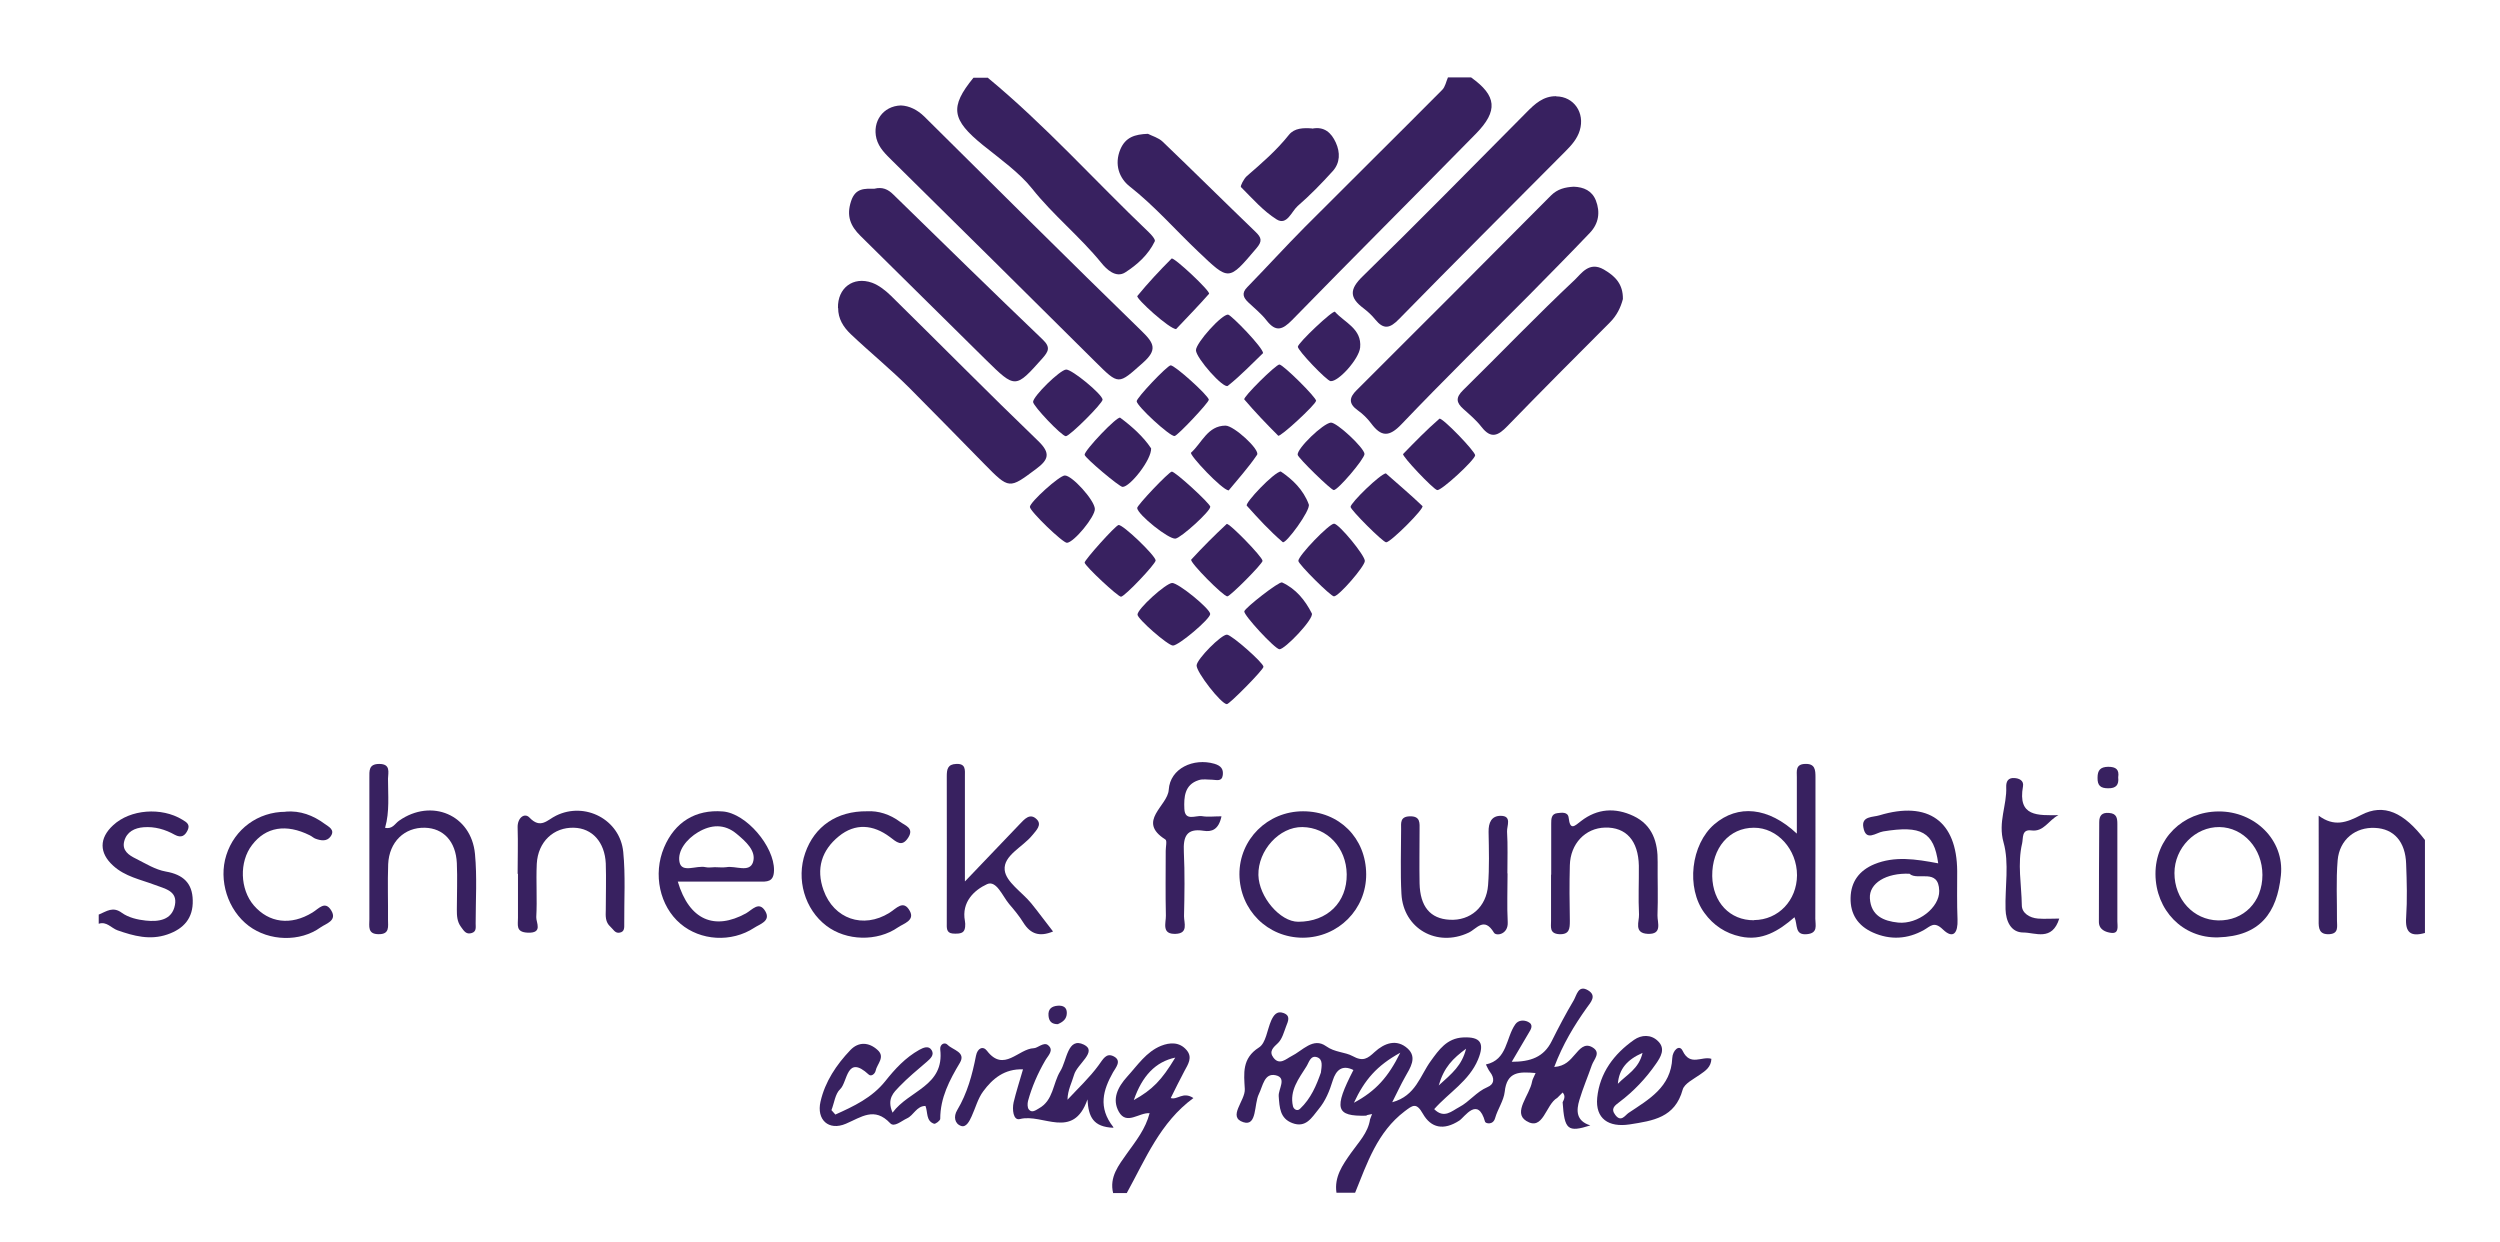 <?xml version="1.0" encoding="UTF-8"?>
<svg id="Layer_1" data-name="Layer 1" xmlns="http://www.w3.org/2000/svg" version="1.1" viewBox="0 0 148.9 73.99">
  <defs>
    <style>
      .cls-1 {
        fill: #382160;
        stroke-width: 0px;
      }
    </style>
  </defs>
  <g id="ZRpXp8">
    <g>
      <path class="cls-1" d="M81.39,66.45c-1.84.05-1.97-.41-.78-2.72-.68-.34-1.04.02-1.23.62-.19.62-.43,1.22-.85,1.72-.4.49-.75,1.13-1.56.82-.74-.28-.76-.93-.81-1.6-.03-.43.51-1.1-.19-1.25-.67-.14-.75.63-.99,1.12-.3.6-.1,1.94-.92,1.68-.98-.31.12-1.28.08-1.98-.05-.92-.18-1.82.84-2.47.42-.26.49-1.05.73-1.6.14-.31.33-.6.72-.46.47.16.28.51.17.8-.13.34-.23.74-.47.98-.3.28-.57.51-.28.89.36.47.76.06,1.06-.09.67-.33,1.3-1.15,2.07-.6.53.38,1.12.34,1.58.59.63.35.9.14,1.31-.24.59-.54,1.32-.8,1.97-.21.58.53.16,1.14-.15,1.69-.26.46-.48.94-.77,1.51,1.41-.38,1.66-1.59,2.3-2.46.48-.66.95-1.35,1.92-1.4,1.04-.05,1.3.33.89,1.32-.53,1.27-1.73,1.96-2.61,2.95.59.59,1.05.11,1.49-.12.61-.32,1.02-.91,1.68-1.19.42-.17.44-.54.15-.91-.1-.13-.16-.29-.24-.44,1.29-.28,1.18-1.58,1.75-2.39.18-.26.51-.27.76-.15.35.17.18.44.03.68-.31.53-.62,1.05-1,1.7,1.12,0,1.91-.28,2.38-1.23.41-.82.84-1.64,1.31-2.43.18-.31.27-.94.85-.6.54.32.17.71-.07,1.04-.76,1.07-1.43,2.18-1.94,3.53.66-.05.94-.41,1.23-.74.28-.32.57-.7,1.03-.44.56.32.1.72-.02,1.07-.24.69-.53,1.37-.74,2.07-.19.63-.21,1.25.65,1.52-1.35.43-1.54.26-1.65-1.38.1-.19.18-.39,0-.58l-.32.32c-.7.4-.83,2.01-1.85,1.37-.81-.51.21-1.53.35-2.34.02-.13.1-.25.21-.51-.96-.08-1.71-.11-1.84,1.12-.06.53-.42,1.03-.57,1.56-.12.44-.57.33-.6.22-.43-1.54-1.21-.28-1.53-.07-.94.61-1.69.44-2.17-.4-.4-.71-.62-.5-1.09-.15-1.63,1.24-2.23,3.08-2.95,4.85h-1.11c-.14-.94.36-1.65.86-2.36.44-.63,1.02-1.2,1.14-2.01.04-.11.08-.21.12-.32-.11.02-.22.05-.32.07ZM78.67,63.9c.05-.4.14-.8-.22-.93-.4-.14-.49.32-.64.55-.45.72-1.02,1.43-.8,2.37.04.17.25.32.42.15.65-.61.98-1.41,1.24-2.15ZM83.4,62.7c-1.4.77-2.13,1.62-2.76,2.98,1.31-.7,2.05-1.54,2.76-2.98ZM87.32,62.46c-.79.59-1.31,1.09-1.63,2.19.81-.73,1.38-1.19,1.63-2.19Z"/>
      <path class="cls-1" d="M87.63,4.62c1.51,1.08,1.61,1.98.28,3.34-3.64,3.71-7.32,7.38-10.95,11.1-.58.59-.97.73-1.52.03-.31-.4-.71-.72-1.08-1.07-.31-.29-.43-.56-.07-.92,1.15-1.18,2.25-2.39,3.41-3.56,2.73-2.74,5.48-5.45,8.2-8.19.18-.18.23-.49.34-.74.46,0,.92,0,1.39,0Z"/>
      <path class="cls-1" d="M58.82,4.62c3.43,2.83,6.39,6.15,9.6,9.21.16.15.41.44.36.54-.38.8-1.05,1.4-1.77,1.86-.55.34-1.1-.18-1.42-.58-1.28-1.57-2.86-2.83-4.13-4.43-.74-.93-1.9-1.76-2.92-2.58-1.86-1.51-1.99-2.26-.56-4.01h.83Z"/>
      <path class="cls-1" d="M144.42,55.57c-.82.23-1.18-.01-1.11-.93.07-1.06.04-2.12,0-3.18-.04-1.33-.73-2.1-1.85-2.15-1.17-.06-2.12.69-2.23,1.93-.1,1.19-.03,2.4-.04,3.59,0,.34.12.78-.46.81-.6.03-.64-.35-.63-.81.01-2.03,0-4.06,0-6.25.92.68,1.65.42,2.53-.04,1.36-.71,2.55-.15,3.8,1.49v5.54Z"/>
      <path class="cls-1" d="M5.91,54.46c.44-.18.81-.49,1.35-.09.39.28.93.41,1.42.46.76.08,1.57-.02,1.74-.93.16-.85-.62-.97-1.21-1.2-.85-.32-1.76-.49-2.47-1.14-.84-.76-.84-1.64,0-2.41,1.02-.95,2.88-1.09,4.12-.33.27.16.47.29.32.62-.16.34-.38.49-.77.28-.57-.32-1.19-.5-1.85-.45-.54.04-1.01.27-1.16.83-.15.56.28.84.69,1.04.58.29,1.16.66,1.79.77,1.03.18,1.58.69,1.6,1.71.03,1.05-.52,1.7-1.52,2.04-1.03.35-1.99.09-2.96-.25-.37-.13-.65-.55-1.12-.39v-.55Z"/>
      <path class="cls-1" d="M66.3,71.07c-.24-.97.33-1.67.83-2.38.53-.74,1.1-1.45,1.34-2.39-.64-.04-1.37.73-1.83-.08-.42-.75-.08-1.46.5-2.1.62-.68,1.13-1.47,2.01-1.83.53-.21,1.1-.24,1.52.25.38.44.09.85-.13,1.26-.28.52-.54,1.06-.81,1.6.4.13.73-.41,1.35,0-1.98,1.45-2.85,3.63-3.97,5.66h-.83ZM70,62.99c-1.17.25-1.97,1.08-2.47,2.53,1.1-.61,1.66-1.18,2.47-2.53Z"/>
      <path class="cls-1" d="M53.65,6.28c.51.02.99.26,1.4.66,4.31,4.27,8.61,8.56,12.96,12.79.74.72.93,1.11.06,1.88-1.48,1.31-1.41,1.35-2.85-.08-4.01-3.99-8.04-7.97-12.07-11.95-.39-.39-.8-.76-.95-1.33-.25-1.01.39-1.93,1.45-1.97Z"/>
      <path class="cls-1" d="M93.73,11.12c.6.02,1.09.24,1.32.82.27.7.17,1.37-.35,1.92-1.17,1.23-2.37,2.44-3.56,3.65-2.56,2.58-5.15,5.12-7.66,7.75-.75.79-1.22.76-1.82-.05-.22-.29-.49-.56-.79-.77-.56-.4-.52-.76-.06-1.21,3.86-3.85,7.72-7.71,11.56-11.58.4-.4.85-.5,1.36-.53Z"/>
      <path class="cls-1" d="M92.69,5.74c1.05.01,1.72.98,1.4,2.03-.15.5-.49.88-.85,1.24-3.31,3.33-6.63,6.64-9.91,9.99-.55.57-.92.64-1.42.03-.2-.25-.44-.47-.7-.67-.84-.63-.85-1.13-.04-1.91,3.29-3.21,6.51-6.5,9.75-9.76.49-.5,1-.97,1.76-.96Z"/>
      <path class="cls-1" d="M49.91,18.34c-.03-1.18.9-1.9,2.03-1.5.41.15.8.46,1.12.77,2.93,2.88,5.81,5.8,8.77,8.65.76.73.63,1.12-.13,1.68-1.59,1.18-1.58,1.22-3.08-.31-1.48-1.51-2.96-3.02-4.44-4.51-1.11-1.11-2.36-2.13-3.51-3.22-.45-.43-.75-.92-.75-1.55Z"/>
      <path class="cls-1" d="M52.08,11.24c.47-.12.81.03,1.13.35,2.96,2.89,5.91,5.78,8.9,8.64.48.46.33.71-.03,1.12-1.6,1.79-1.6,1.81-3.35.09-2.5-2.46-4.98-4.93-7.48-7.39-.6-.59-.85-1.19-.56-2.07.26-.8.82-.74,1.39-.74Z"/>
      <path class="cls-1" d="M96.66,17.81c-.13.5-.36.98-.77,1.39-2.05,2.05-4.09,4.1-6.11,6.18-.55.57-.97.78-1.54.05-.31-.4-.7-.73-1.08-1.07-.43-.38-.47-.68-.02-1.12,2.23-2.19,4.39-4.45,6.67-6.59.37-.35.84-1.1,1.71-.6.71.41,1.15.89,1.14,1.76Z"/>
      <path class="cls-1" d="M68.37,7.97c.25.13.63.23.88.47,1.85,1.77,3.67,3.58,5.52,5.36.38.36.42.57.06.99-1.67,1.97-1.62,1.95-3.47.19-1.36-1.29-2.59-2.71-4.08-3.88-.61-.48-.93-1.3-.55-2.21.31-.72.86-.89,1.64-.92Z"/>
      <path class="cls-1" d="M107.02,49.65c0-1.24,0-2.3,0-3.36,0-.35-.09-.77.48-.79.61-.03.63.35.63.81,0,2.8,0,5.61-.01,8.41,0,.37.18.86-.5.92-.74.07-.54-.55-.74-1.01-.94.82-1.94,1.43-3.22,1.15-.89-.19-1.61-.67-2.14-1.4-1.11-1.5-.81-4.09.59-5.29,1.4-1.19,3.21-1.03,4.91.56ZM104.47,54.8c1.45-.01,2.55-1.17,2.56-2.67,0-1.54-1.17-2.84-2.57-2.83-1.47,0-2.5,1.21-2.48,2.88.03,1.56,1.05,2.64,2.49,2.63Z"/>
      <path class="cls-1" d="M115.44,51.42c-.26-1.88-1.01-2.27-3.28-1.9-.43.07-1.03.63-1.18-.25-.12-.67.58-.59.96-.71,2.91-.88,4.61.35,4.63,3.32,0,.96-.02,1.93.02,2.89.03.77-.24,1.2-.88.58-.52-.5-.73-.18-1.12.04-.98.55-2.01.61-3.04.15-.89-.4-1.35-1.09-1.33-2.06.02-.98.53-1.64,1.42-2.01,1.2-.49,2.43-.31,3.8-.05ZM113.74,52.04c-1.41-.06-2.42.57-2.37,1.46.06,1.04.81,1.36,1.69,1.45,1.17.11,2.46-.89,2.44-1.89-.03-1.38-1.29-.59-1.76-1.01Z"/>
      <path class="cls-1" d="M40.37,52.51c.68,2.29,2.18,2.92,4.06,1.89.37-.21.78-.75,1.15-.13.35.59-.33.77-.66.99-1.36.89-3.2.77-4.39-.24-1.24-1.05-1.65-2.95-.98-4.54.64-1.52,1.88-2.28,3.5-2.15,1.4.11,3.07,2.09,3.05,3.5-.01.73-.43.68-.91.68-1.57,0-3.13,0-4.81,0ZM42.57,51.65c.23,0,.46.03.69,0,.55-.1,1.38.35,1.59-.3.21-.67-.44-1.24-.98-1.69-.73-.61-1.53-.55-2.3-.09-.67.4-1.23,1.1-1.1,1.77.13.69,1.02.18,1.56.31.17.04.37,0,.55,0Z"/>
      <path class="cls-1" d="M22.92,49.3c.46.11.6-.25.85-.42,1.93-1.35,4.3-.35,4.52,1.98.13,1.37.04,2.76.04,4.14,0,.22.06.48-.23.57-.34.11-.47-.13-.64-.36-.24-.32-.25-.67-.25-1.04,0-.92.04-1.84,0-2.76-.06-1.3-.8-2.08-1.9-2.11-1.22-.03-2.13.84-2.19,2.17-.04,1.1,0,2.21-.01,3.31,0,.4.11.87-.56.86-.67,0-.55-.48-.55-.88,0-2.81,0-5.61,0-8.42,0-.43-.05-.84.59-.84.69,0,.53.5.52.88,0,.98.1,1.96-.17,2.91Z"/>
      <path class="cls-1" d="M57.48,52.49c1.24-1.3,2.24-2.35,3.24-3.39.29-.3.62-.71,1.03-.3.32.32-.02.65-.26.94-.57.71-1.74,1.21-1.65,2.08.07.71,1.03,1.31,1.58,1.98.43.53.83,1.08,1.3,1.68-.8.33-1.34.16-1.77-.53-.24-.39-.54-.75-.84-1.1-.4-.47-.76-1.44-1.32-1.19-.76.35-1.53,1.06-1.32,2.19.04.21.03.52-.1.64-.12.13-.43.13-.64.11-.38-.04-.34-.36-.34-.64,0-2.91.01-5.81,0-8.72,0-.42.05-.72.56-.74.59-.03.52.37.52.74,0,1.98,0,3.95,0,6.25Z"/>
      <path class="cls-1" d="M81.37,52.07c.01,2.09-1.66,3.77-3.77,3.78-2.1,0-3.76-1.65-3.78-3.77-.01-2.08,1.67-3.76,3.79-3.76,2.15,0,3.75,1.59,3.76,3.75ZM80.21,52.07c-.02-1.58-1.16-2.79-2.64-2.81-1.37-.02-2.65,1.39-2.62,2.86.03,1.3,1.29,2.78,2.37,2.78,1.74,0,2.91-1.16,2.89-2.83Z"/>
      <path class="cls-1" d="M132.15,48.33c2.13-.01,3.92,1.69,3.7,3.81-.23,2.22-1.23,3.62-3.74,3.69-2.11.06-3.72-1.63-3.73-3.77-.01-2.1,1.62-3.72,3.76-3.73ZM134.75,52.11c0-1.57-1.13-2.83-2.56-2.85-1.44-.02-2.68,1.24-2.68,2.74,0,1.56,1.13,2.79,2.6,2.82,1.53.03,2.64-1.11,2.64-2.71Z"/>
      <path class="cls-1" d="M66.31,67.17c-1.19-.05-1.48-.63-1.54-1.69-.85,2.45-2.67.82-4.02,1.17-.41.11-.47-.58-.38-.99.15-.63.35-1.24.56-1.97-1.1-.04-1.81.55-2.37,1.31-.32.43-.46.99-.69,1.49-.13.29-.33.68-.63.57-.38-.13-.46-.56-.23-.94.6-1,.9-2.11,1.12-3.24.09-.46.42-.6.65-.3,1.01,1.32,1.87-.12,2.8-.15.21,0,.58-.38.83-.19.4.31,0,.64-.16.93-.44.76-.79,1.56-1.02,2.4-.04.16-.04.39.04.5.18.24.41.06.6-.05.88-.48.83-1.49,1.28-2.22.4-.63.43-2.06,1.41-1.58.83.41-.41,1.15-.59,1.8-.13.46-.38.9-.39,1.48.63-.68,1.31-1.31,1.85-2.05.27-.36.45-.77.91-.53.49.26.11.67-.05.95-.58,1.04-.91,2.08.02,3.26Z"/>
      <path class="cls-1" d="M89.79,52.03c0,.96-.04,1.93.01,2.89.04.74-.69.85-.82.63-.59-.98-1.03-.22-1.51,0-1.89.89-3.89-.24-4-2.31-.07-1.28-.02-2.57-.02-3.86,0-.36-.07-.74.51-.76.66-.02.59.41.59.82,0,1.06-.02,2.12,0,3.17.03,1.39.64,2.11,1.79,2.17,1.23.07,2.19-.75,2.29-2.06.08-1.05.05-2.11.03-3.17-.01-.55.17-.96.72-.96.69,0,.36.61.38.94.05.82.02,1.65.02,2.48,0,0,0,0,0,0Z"/>
      <path class="cls-1" d="M92.39,52.1c0-1.01,0-2.02,0-3.04,0-.28,0-.59.37-.63.26-.03.63-.09.67.28.09.79.36.48.74.19.97-.75,2.04-.81,3.12-.3,1.14.54,1.46,1.57,1.44,2.75-.01,1.06.03,2.12-.01,3.17-.01.43.31,1.14-.58,1.1-.85-.04-.5-.74-.52-1.16-.05-.96,0-1.93-.01-2.9-.03-1.49-.76-2.3-2.01-2.27-1.18.03-2.07.96-2.1,2.25-.03,1.1-.02,2.21,0,3.31,0,.46-.02.82-.64.79-.58-.04-.48-.43-.48-.79,0-.92,0-1.84,0-2.76,0,0,0,0,0,0Z"/>
      <path class="cls-1" d="M30.83,52.05c0-.92.03-1.84,0-2.76-.02-.58.41-.9.7-.6.67.71,1.07.14,1.59-.11,1.72-.85,3.81.23,4,2.16.14,1.41.05,2.85.06,4.27,0,.23.03.49-.28.54-.27.05-.38-.21-.54-.35-.32-.28-.29-.65-.28-1.01,0-.92.03-1.84,0-2.76-.06-1.28-.81-2.1-1.89-2.13-1.21-.04-2.15.83-2.22,2.15-.05,1.05.03,2.12-.03,3.17-.02.32.42.97-.51.93-.74-.03-.57-.48-.58-.89,0-.87,0-1.75,0-2.62,0,0,0,0,0,0Z"/>
      <path class="cls-1" d="M49.76,66.38c1.09-.49,2.18-1,2.97-1.99.58-.73,1.2-1.4,2.02-1.86.24-.13.56-.28.74.02.17.28-.07.5-.29.69-.56.48-1.13.95-1.64,1.48-.32.34-.76.71-.4,1.55.98-1.34,3.1-1.57,2.84-3.77-.03-.3.26-.46.44-.27.3.31,1.11.43.73,1.07-.62,1.04-1.17,2.08-1.17,3.34,0,.1-.28.32-.37.29-.49-.17-.36-.69-.51-1.06-.53,0-.7.56-1.1.74-.33.15-.76.55-1,.29-.94-1-1.72-.36-2.64.03-1.03.44-1.76-.24-1.51-1.32.27-1.19.95-2.2,1.78-3.07.49-.51,1.1-.47,1.61-.01.49.43-.03.84-.11,1.25-.04.18-.26.36-.41.22-1.33-1.23-1.25.45-1.7.87-.3.28-.35.82-.52,1.25.08.09.16.18.24.27Z"/>
      <path class="cls-1" d="M78.16,7.66c.71-.14,1.13.24,1.4.83.27.59.26,1.21-.18,1.7-.66.73-1.35,1.44-2.09,2.08-.37.33-.64,1.18-1.25.8-.8-.5-1.45-1.25-2.13-1.93-.05-.05.17-.49.35-.65.89-.77,1.77-1.53,2.51-2.46.33-.41.87-.42,1.38-.38Z"/>
      <path class="cls-1" d="M51.64,48.32c.67-.04,1.37.18,1.97.63.28.21.85.36.49.93-.38.6-.7.27-1.1-.03-.99-.74-2.06-.84-3.04-.04-1.02.83-1.37,1.93-.91,3.21.61,1.71,2.36,2.32,3.92,1.35.42-.26.84-.81,1.22-.11.31.57-.38.75-.7.97-1.25.87-3.09.81-4.27-.09-1.29-.98-1.81-2.77-1.26-4.34.55-1.58,1.88-2.5,3.68-2.48Z"/>
      <path class="cls-1" d="M17.01,48.34c.87-.07,1.64.22,2.33.73.23.17.64.35.35.75-.22.31-.57.25-.88.14-.13-.04-.23-.15-.36-.21-1.41-.7-2.62-.5-3.44.58-.77,1-.72,2.64.11,3.6.9,1.04,2.2,1.21,3.49.42.38-.23.75-.73,1.12-.12.37.61-.32.78-.63,1-1.23.89-3.07.83-4.28-.08-1.25-.94-1.82-2.72-1.34-4.22.49-1.55,1.89-2.58,3.53-2.58Z"/>
      <path class="cls-1" d="M72.75,48.63c-.17.79-.58.93-1.07.85-1.03-.16-1.21.37-1.17,1.25.06,1.28.04,2.56.01,3.84,0,.4.27,1.02-.49,1.05-.87.04-.58-.65-.59-1.09-.03-1.29-.01-2.57-.01-3.86,0-.23.09-.6-.02-.67-1.73-1.09.14-1.99.2-2.96.08-1.28,1.48-1.91,2.72-1.55.4.12.54.32.5.67-.05.41-.37.29-.63.28-.27,0-.57-.06-.82.03-.83.27-.87,1.01-.84,1.7.03.77.68.38,1.05.44.35.06.72.01,1.16.01Z"/>
      <path class="cls-1" d="M101.93,63.07c-.02.48-.34.7-.69.94-.37.26-.92.53-1.02.89-.46,1.67-1.76,1.85-3.16,2.07-1.25.19-2.05-.34-1.93-1.59.15-1.48,1-2.61,2.2-3.45.43-.3,1-.33,1.41.07.49.46.16.97-.11,1.36-.6.87-1.33,1.64-2.18,2.28-.26.2-.54.38-.24.77.34.45.58.02.78-.12,1.21-.81,2.54-1.54,2.61-3.27.02-.45.42-.85.62-.43.45.94,1.14.3,1.7.47ZM96.36,64.55c.52-.54,1.25-.88,1.47-1.84-.94.41-1.4.98-1.47,1.84Z"/>
      <path class="cls-1" d="M122.6,48.55c-.59.3-.87,1.01-1.61.91-.59-.08-.48.45-.55.76-.29,1.23-.04,2.47-.02,3.7,0,.46.46.75.96.79.4.03.79,0,1.27,0-.43,1.37-1.43.83-2.14.83-.75,0-1.04-.69-1.06-1.38-.04-1.33.23-2.75-.12-3.99-.34-1.21.21-2.21.16-3.3-.01-.32.11-.55.47-.53.3.01.59.15.53.49-.33,1.83.88,1.73,2.13,1.72Z"/>
      <path class="cls-1" d="M87.86,27.12c-.04.3-2.02,2.12-2.26,2.07-.24-.05-2.13-2.05-2.03-2.15.7-.72,1.4-1.44,2.16-2.1.14-.12,2.15,1.96,2.13,2.18Z"/>
      <path class="cls-1" d="M75.23,21.03c-.64.61-1.33,1.34-2.1,1.95-.25.2-1.89-1.65-1.9-2.12,0-.44,1.56-2.17,1.92-2.12.19.03,2.09,1.97,2.08,2.3Z"/>
      <path class="cls-1" d="M78.38,23.88c-.02.22-2.14,2.18-2.25,2.07-.7-.7-1.38-1.41-2.02-2.16-.1-.12,1.88-2.08,2.09-2.08.22,0,2.21,1.97,2.19,2.17Z"/>
      <path class="cls-1" d="M70.06,19.6c-.38.03-2.43-1.84-2.32-1.97.64-.78,1.33-1.52,2.04-2.23.12-.12,2.35,1.97,2.23,2.1-.66.75-1.36,1.46-1.96,2.1Z"/>
      <path class="cls-1" d="M81.29,33.41c0,.32-1.55,2.11-1.84,2.11-.19,0-2.1-1.9-2.12-2.11-.03-.29,1.85-2.24,2.13-2.22.3.02,1.83,1.88,1.83,2.22Z"/>
      <path class="cls-1" d="M82.55,28.2c.7.62,1.46,1.26,2.17,1.94.14.13-1.9,2.17-2.16,2.16-.19,0-2.12-1.93-2.12-2.11,0-.24,1.79-1.99,2.12-2Z"/>
      <path class="cls-1" d="M71.99,23.82c.01.15-1.84,2.12-2.03,2.15-.26.05-2.24-1.77-2.26-2.07-.01-.2,1.79-2.1,2.02-2.14.23-.03,2.25,1.79,2.28,2.05Z"/>
      <path class="cls-1" d="M75.2,33.4c0,.18-1.92,2.11-2.1,2.12-.23.01-2.27-2.05-2.15-2.19.67-.73,1.38-1.44,2.11-2.12.12-.11,2.14,1.97,2.13,2.18Z"/>
      <path class="cls-1" d="M79.26,25.17c.35-.03,2,1.51,2.01,1.87,0,.29-1.58,2.15-1.83,2.15-.16,0-2.12-1.91-2.15-2.1-.06-.36,1.51-1.88,1.98-1.92Z"/>
      <path class="cls-1" d="M72.08,30.19c.02.25-1.74,1.85-2.07,1.89-.4.05-2.24-1.42-2.28-1.82-.02-.15,1.87-2.14,2.06-2.17.18-.03,2.28,1.89,2.3,2.1Z"/>
      <path class="cls-1" d="M66.77,35.54c-.17.02-2.14-1.82-2.17-2.03-.02-.14,1.83-2.21,2.02-2.24.25-.05,2.2,1.82,2.21,2.11,0,.21-1.83,2.14-2.06,2.16Z"/>
      <path class="cls-1" d="M69.81,34.72c.38,0,2.27,1.54,2.27,1.85,0,.3-1.89,1.89-2.22,1.88-.31-.01-2.1-1.58-2.11-1.84-.02-.33,1.69-1.88,2.07-1.89Z"/>
      <path class="cls-1" d="M68.56,26.69c.05.67-1.26,2.32-1.7,2.31-.19,0-2.24-1.73-2.26-1.91-.03-.25,1.96-2.34,2.12-2.21.73.54,1.4,1.16,1.83,1.81Z"/>
      <path class="cls-1" d="M63.48,25.98c-.25-.01-1.94-1.79-1.95-2.04,0-.34,1.6-1.91,1.97-1.93.35-.01,2.15,1.47,2.17,1.79.01.22-1.97,2.19-2.19,2.18Z"/>
      <path class="cls-1" d="M76.28,28.08c.7.47,1.35,1.09,1.67,1.96.13.34-1.38,2.39-1.55,2.25-.77-.66-1.46-1.41-2.14-2.17-.14-.15,1.62-2,2.02-2.04Z"/>
      <path class="cls-1" d="M65.21,30.31c.02.46-1.24,1.99-1.66,2.02-.24.02-2.22-1.89-2.21-2.14.01-.29,1.76-1.87,2.08-1.87.43-.01,1.77,1.47,1.79,1.99Z"/>
      <path class="cls-1" d="M75.25,39.72c0,.17-2.03,2.23-2.18,2.22-.34-.01-1.82-1.91-1.8-2.31.02-.38,1.48-1.85,1.81-1.83.29.02,2.18,1.69,2.17,1.91Z"/>
      <path class="cls-1" d="M76.2,38.67c-.28-.03-2.14-2.04-2.09-2.26.05-.21,2.08-1.8,2.25-1.72.83.38,1.38,1.07,1.77,1.84.16.31-1.62,2.17-1.93,2.14Z"/>
      <path class="cls-1" d="M79.25,22.7c-.23-.02-1.97-1.84-1.95-2.05.02-.24,2.1-2.2,2.21-2.08.58.65,1.61,1.01,1.5,2.13-.07.69-1.3,2.05-1.76,2Z"/>
      <path class="cls-1" d="M73.18,29.21c-.39-.02-2.37-2.13-2.24-2.25.65-.58.98-1.6,2.05-1.61.51,0,2.08,1.45,1.88,1.74-.52.77-1.15,1.46-1.69,2.12Z"/>
      <path class="cls-1" d="M126.11,52.11c0,.92,0,1.84,0,2.76,0,.29.12.76-.38.69-.3-.04-.73-.18-.72-.67,0-1.98.01-3.95.02-5.93,0-.39.17-.58.59-.54.45.03.49.31.49.66,0,1.01,0,2.02,0,3.03h0Z"/>
      <path class="cls-1" d="M126.16,46.3c.05.44-.12.66-.6.65-.45,0-.64-.16-.63-.63,0-.45.17-.64.63-.65.47,0,.67.16.6.63Z"/>
      <path class="cls-1" d="M63.03,61c-.4.01-.55-.18-.58-.49-.04-.41.18-.58.55-.61.31-.02.54.08.54.43,0,.38-.26.55-.52.66Z"/>
    </g>
  </g>
</svg>